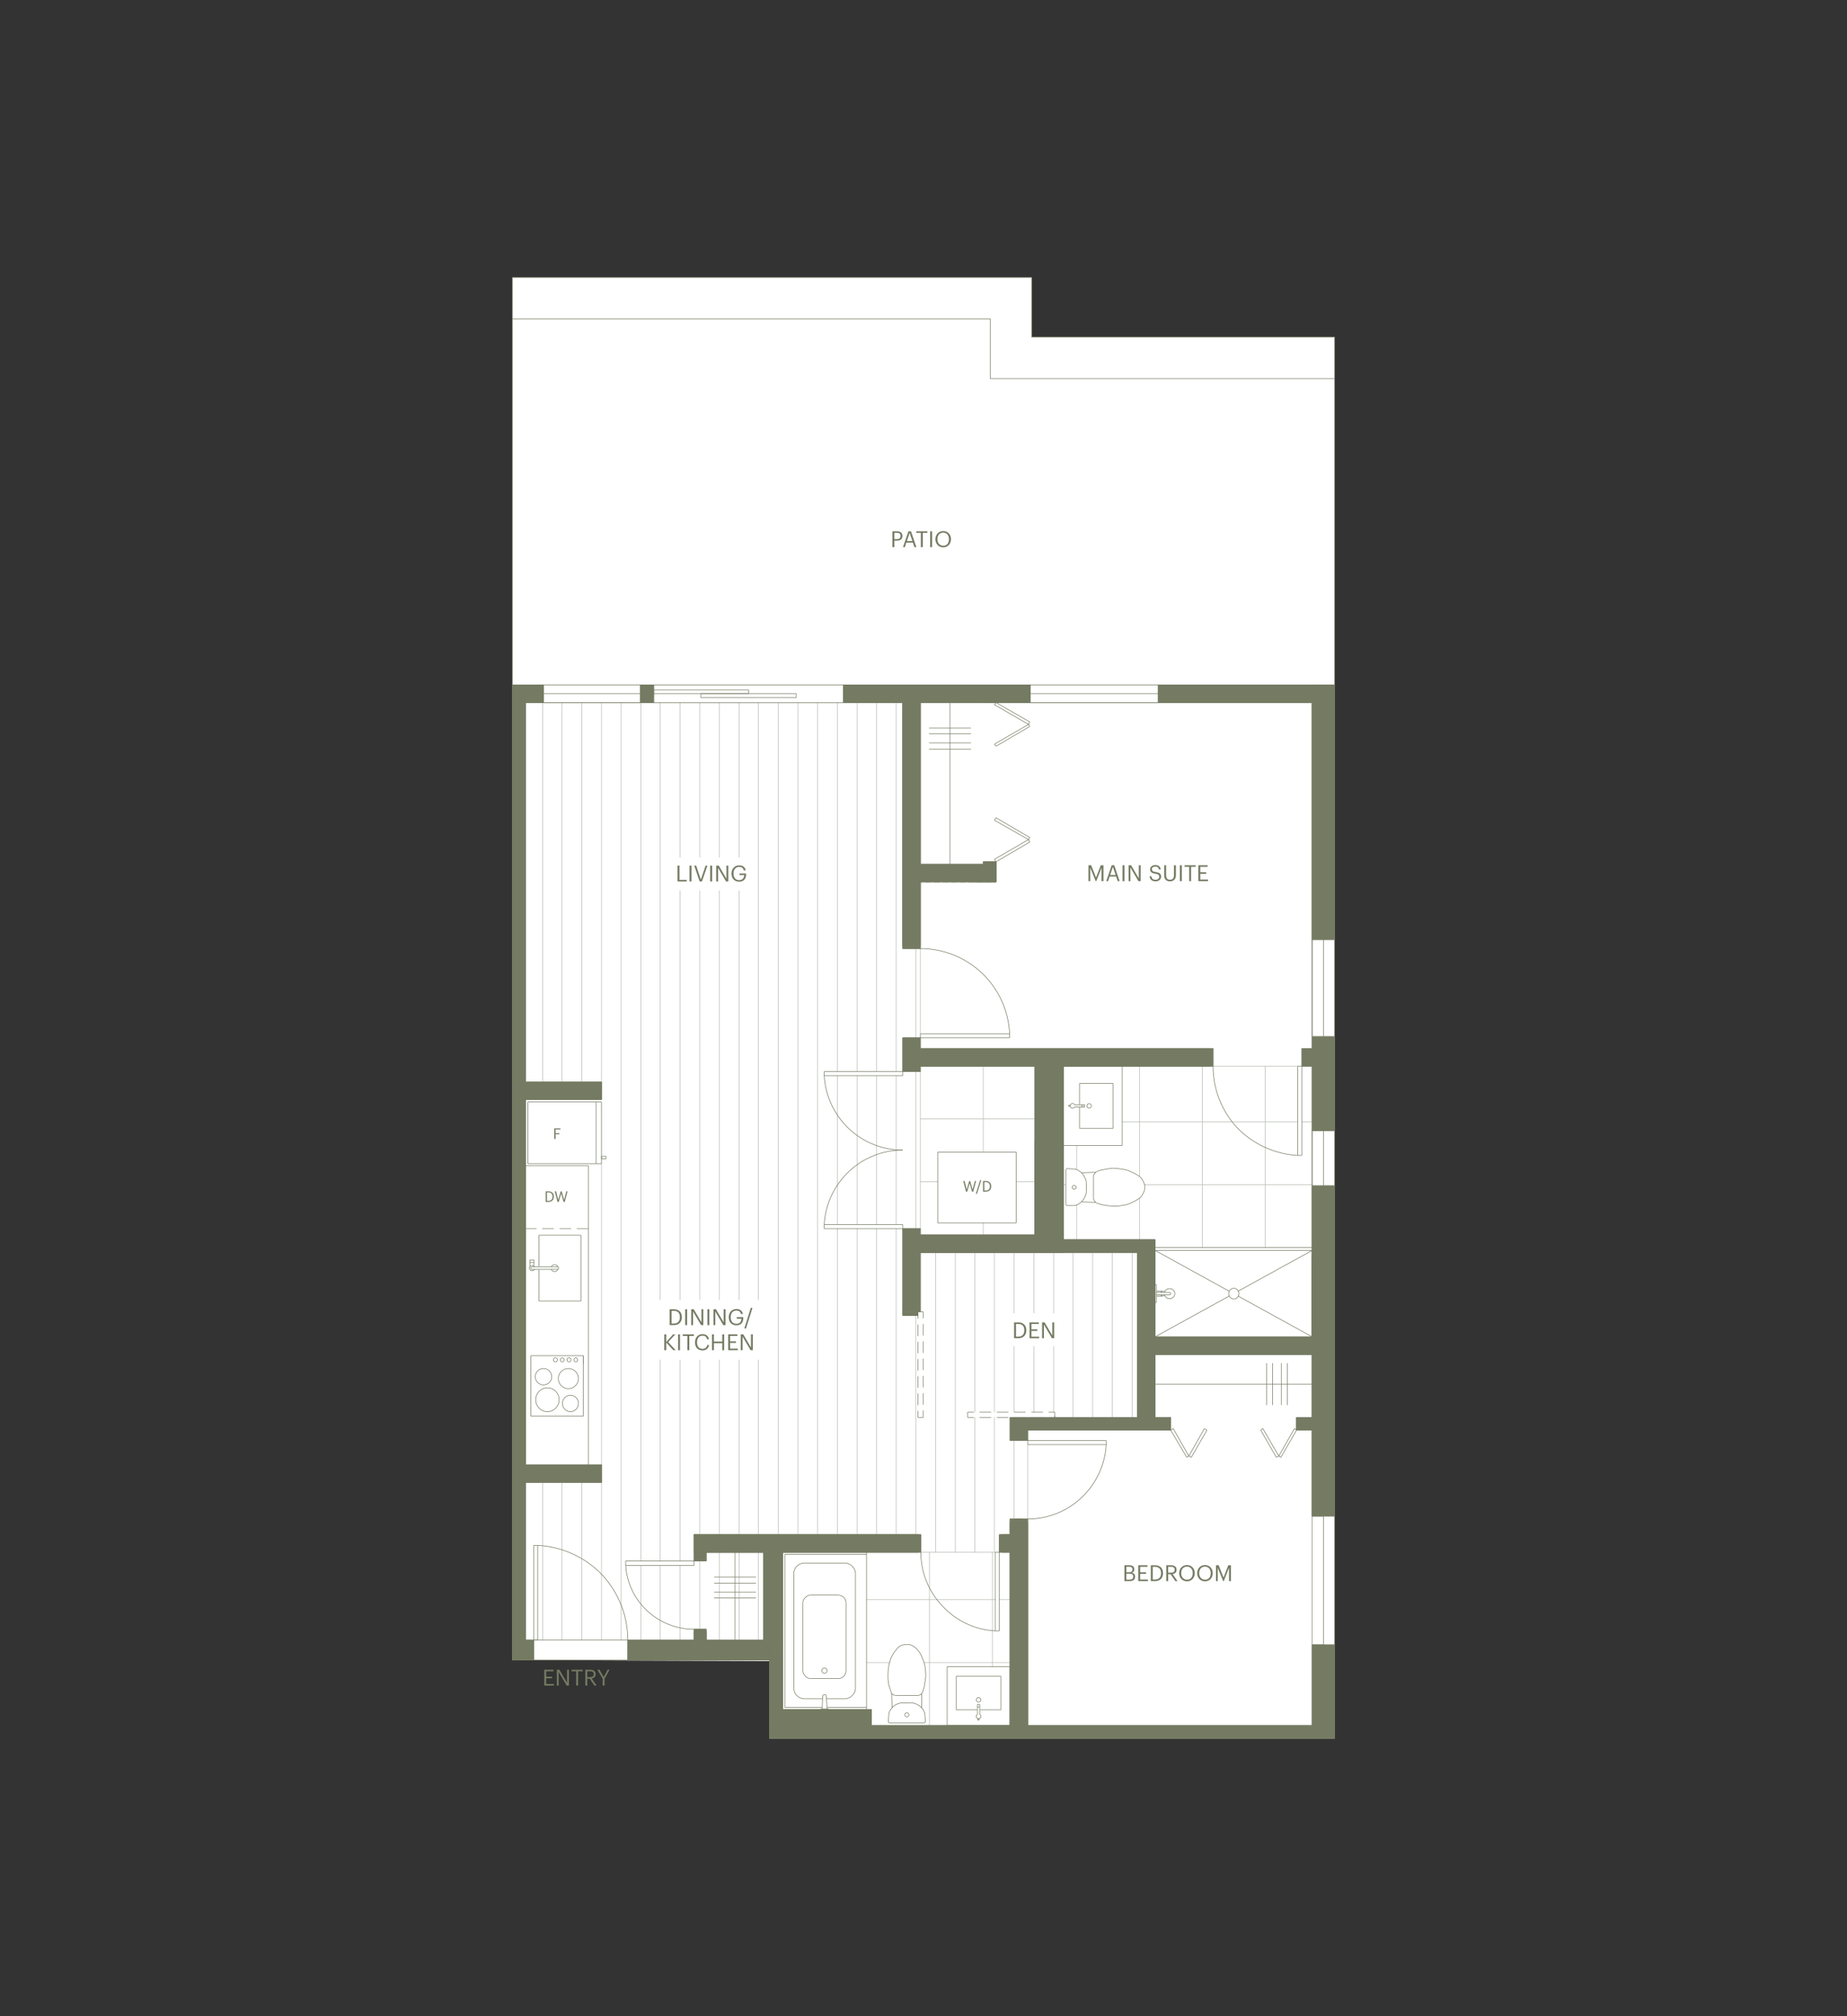 <?xml version="1.0" encoding="UTF-8"?><svg xmlns="http://www.w3.org/2000/svg" viewBox="0 0 793 865"><rect x="0" y="0" width="793" height="865" fill="#333333" stroke="none"/><defs><style>.f,.g,.h,.i{fill:#fff;}.j{fill:#747b62;}.g{stroke-width:.962px;}.g,.i{stroke:#fff;}.g,.i,.k{stroke-miterlimit:10;}.h,.l,.m{stroke-linecap:round;stroke-linejoin:round;}.h,.l,.m,.k{stroke-width:.25px;}.h,.l,.k{stroke:#747b62;}.l,.m,.k{fill:none;}.m{stroke:#b5bbb1;}</style></defs><g id="a"><polygon class="f" points="443.075 144.623 443.075 119 219.941 119 219.941 153.764 219.941 174.236 219.941 293.882 219.941 712.295 330.413 712.718 330.413 746 573.059 746 573.059 153.764 573.059 144.623 443.075 144.623"/></g><g id="b"><line class="m" x1="395.177" y1="407" x2="395.177" y2="443.528"/><line class="m" x1="557.177" y1="457.472" x2="520.823" y2="457.472"/><line class="m" x1="395.177" y1="459.764" x2="395.177" y2="527.177"/><line class="m" x1="422.177" y1="457.472" x2="422.177" y2="494.354"/><line class="m" x1="422.177" y1="524.705" x2="422.177" y2="529.823"/><line class="m" x1="395.354" y1="666.059" x2="427.295" y2="666.059"/><line class="m" x1="441.236" y1="619.823" x2="441.236" y2="651.764"/><line class="m" x1="395.177" y1="507.059" x2="402.59" y2="507.059"/><line class="m" x1="436.295" y1="507.059" x2="444.236" y2="507.059"/><line class="m" x1="395.177" y1="480.059" x2="444.236" y2="480.059"/><line class="m" x1="516.236" y1="535.295" x2="516.236" y2="457.472"/><line class="m" x1="489.236" y1="531.941" x2="489.236" y2="513.941"/><line class="m" x1="489.236" y1="504.764" x2="489.236" y2="457.472"/><line class="m" x1="462.236" y1="531.941" x2="462.236" y2="516.941"/><line class="m" x1="462.236" y1="501.764" x2="462.236" y2="491.528"/><line class="m" x1="543.236" y1="535.295" x2="543.236" y2="457.472"/><line class="m" x1="456.59" y1="508.295" x2="457.649" y2="508.295"/><line class="m" x1="491.354" y1="508.295" x2="563.354" y2="508.295"/><line class="m" x1="481.823" y1="481.295" x2="557.177" y2="481.295"/><line class="m" x1="558.941" y1="481.295" x2="563.354" y2="481.295"/><line class="m" x1="372.059" y1="713.354" x2="381.941" y2="713.354"/><line class="m" x1="396.767" y1="713.354" x2="433.649" y2="713.354"/><line class="m" x1="372.059" y1="686.354" x2="427.295" y2="686.354"/><line class="m" x1="429.059" y1="686.354" x2="433.649" y2="686.354"/><line class="m" x1="399.059" y1="740.354" x2="399.059" y2="666.059"/><line class="m" x1="426.059" y1="715.118" x2="426.059" y2="666.059"/><line class="m" x1="486.059" y1="537.413" x2="486.059" y2="608.177"/><line class="m" x1="477.59" y1="537.413" x2="477.59" y2="608.177"/><line class="m" x1="469.118" y1="537.413" x2="469.118" y2="608.177"/><line class="m" x1="460.649" y1="537.413" x2="460.649" y2="608.177"/><line class="m" x1="452.354" y1="537.413" x2="452.354" y2="605.882"/><line class="m" x1="443.882" y1="537.413" x2="443.882" y2="605.882"/><line class="m" x1="435.413" y1="537.413" x2="435.413" y2="605.882"/><line class="m" x1="435.413" y1="618.059" x2="435.413" y2="651.764"/><line class="m" x1="426.941" y1="537.413" x2="426.941" y2="605.882"/><line class="m" x1="426.941" y1="608.177" x2="426.941" y2="666.059"/><line class="m" x1="418.472" y1="537.413" x2="418.472" y2="605.882"/><line class="m" x1="418.472" y1="608.177" x2="418.472" y2="666.059"/><line class="m" x1="410.177" y1="537.413" x2="410.177" y2="666.059"/><line class="m" x1="401.708" y1="537.413" x2="401.708" y2="666.059"/><line class="m" x1="393.236" y1="407" x2="393.236" y2="445.295"/><line class="m" x1="393.236" y1="459.764" x2="393.236" y2="527.177"/><line class="m" x1="393.236" y1="564.413" x2="393.236" y2="658.472"/><line class="m" x1="384.767" y1="301.472" x2="384.767" y2="459.764"/><line class="m" x1="384.767" y1="461.528" x2="384.767" y2="525.413"/><line class="m" x1="384.767" y1="527.177" x2="384.767" y2="658.472"/><line class="m" x1="376.295" y1="301.472" x2="376.295" y2="459.764"/><line class="m" x1="376.295" y1="461.528" x2="376.295" y2="525.413"/><line class="m" x1="376.295" y1="527.177" x2="376.295" y2="658.472"/><line class="m" x1="368" y1="301.472" x2="368" y2="459.764"/><line class="m" x1="368" y1="461.528" x2="368" y2="525.413"/><line class="m" x1="368" y1="527.177" x2="368" y2="658.472"/><line class="m" x1="359.531" y1="301.472" x2="359.531" y2="459.764"/><line class="m" x1="359.531" y1="461.528" x2="359.531" y2="525.413"/><line class="m" x1="359.531" y1="527.177" x2="359.531" y2="658.472"/><line class="m" x1="351.059" y1="301.472" x2="351.059" y2="658.472"/><line class="m" x1="342.59" y1="301.472" x2="342.59" y2="658.472"/><line class="m" x1="334.118" y1="301.472" x2="334.118" y2="658.472"/><line class="m" x1="325.649" y1="301.472" x2="325.649" y2="658.472"/><line class="m" x1="325.649" y1="666.059" x2="325.649" y2="703.646"/><line class="m" x1="317.354" y1="301.472" x2="317.354" y2="658.472"/><line class="m" x1="317.354" y1="666.059" x2="317.354" y2="703.646"/><line class="m" x1="308.882" y1="301.472" x2="308.882" y2="658.472"/><line class="m" x1="308.882" y1="666.059" x2="308.882" y2="703.646"/><line class="m" x1="300.413" y1="301.472" x2="300.413" y2="658.472"/><line class="m" x1="300.413" y1="669.764" x2="300.413" y2="699.059"/><line class="m" x1="291.941" y1="301.472" x2="291.941" y2="669.764"/><line class="m" x1="291.941" y1="671.705" x2="291.941" y2="703.646"/><line class="m" x1="283.472" y1="301.472" x2="283.472" y2="669.764"/><line class="m" x1="283.472" y1="671.705" x2="283.472" y2="703.646"/><line class="m" x1="275.177" y1="301.472" x2="275.177" y2="669.764"/><line class="m" x1="275.177" y1="671.705" x2="275.177" y2="703.646"/><line class="m" x1="266.708" y1="301.472" x2="266.708" y2="703.646"/><line class="m" x1="258.236" y1="301.472" x2="258.236" y2="464.177"/><line class="m" x1="258.236" y1="499.295" x2="258.236" y2="628.472"/><line class="m" x1="258.236" y1="636.059" x2="258.236" y2="703.646"/><line class="m" x1="249.767" y1="301.472" x2="249.767" y2="464.177"/><line class="m" x1="249.767" y1="636.059" x2="249.767" y2="703.646"/><line class="m" x1="241.295" y1="301.472" x2="241.295" y2="464.177"/><line class="m" x1="241.295" y1="636.059" x2="241.295" y2="703.646"/><line class="m" x1="233" y1="301.472" x2="233" y2="464.177"/><line class="m" x1="233" y1="636.059" x2="233" y2="703.646"/></g><g id="c"><line class="k" x1="225.59" y1="703.646" x2="225.59" y2="301.472"/><line class="k" x1="219.941" y1="712.295" x2="219.941" y2="301.472"/><line class="k" x1="225.59" y1="703.646" x2="227.882" y2="703.646"/><line class="k" x1="573.059" y1="650.528" x2="573.059" y2="508.823"/><line class="k" x1="563.354" y1="403.118" x2="563.354" y2="301.472"/><line class="k" x1="563.354" y1="403.118" x2="563.354" y2="444.764"/><line class="k" x1="563.354" y1="485.177" x2="563.354" y2="444.764"/><line class="k" x1="563.354" y1="485.177" x2="563.354" y2="508.823"/><line class="k" x1="563.354" y1="650.528" x2="563.354" y2="508.823"/><line class="k" x1="225.59" y1="301.472" x2="233.354" y2="301.472"/><line class="k" x1="233.354" y1="301.472" x2="275" y2="301.472"/><line class="k" x1="442.295" y1="301.472" x2="497.354" y2="301.472"/><line class="k" x1="233.354" y1="293.882" x2="233.354" y2="301.472"/><line class="k" x1="362.177" y1="293.882" x2="362.177" y2="301.472"/><line class="k" x1="395.177" y1="378.413" x2="395.177" y2="405.941"/><line class="k" x1="395.177" y1="301.295" x2="395.177" y2="370.823"/><line class="k" x1="387.59" y1="405.941" x2="387.59" y2="301.295"/><line class="k" x1="427.649" y1="378.413" x2="418.472" y2="378.413"/><line class="k" x1="427.649" y1="377.705" x2="427.649" y2="378.413"/><line class="k" x1="427.649" y1="370.823" x2="427.649" y2="377.705"/><line class="k" x1="427.649" y1="369.764" x2="427.649" y2="370.823"/><line class="k" x1="422.177" y1="301.472" x2="427.649" y2="301.472"/><line class="k" x1="422.177" y1="369.764" x2="427.649" y2="369.764"/><line class="k" x1="456.59" y1="457.472" x2="519.59" y2="457.472"/><line class="k" x1="456.413" y1="449.882" x2="519.59" y2="449.882"/><polyline class="k" points="395.177 529.823 456.59 529.823 456.59 537.413 395.177 537.413 395.177 529.823"/><line class="k" x1="451.295" y1="529.823" x2="395.177" y2="529.823"/><line class="k" x1="451.295" y1="529.823" x2="395.177" y2="529.823"/><line class="k" x1="395.177" y1="537.413" x2="456.59" y2="537.413"/><line class="k" x1="456.59" y1="529.823" x2="456.59" y2="531.941"/><line class="k" x1="495.941" y1="581.177" x2="563.531" y2="581.177"/><line class="k" x1="563.531" y1="581.177" x2="563.531" y2="575.882"/><line class="k" x1="441.59" y1="613.646" x2="461.882" y2="613.646"/><line class="k" x1="502.649" y1="613.646" x2="461.882" y2="613.646"/><line class="k" x1="495.941" y1="608.177" x2="502.649" y2="608.177"/><line class="k" x1="556.649" y1="613.646" x2="556.649" y2="608.177"/><line class="k" x1="502.649" y1="613.646" x2="502.649" y2="608.177"/><line class="k" x1="441.236" y1="740.354" x2="441.236" y2="653"/><line class="k" x1="433.649" y1="658.472" x2="433.649" y2="653"/><line class="k" x1="433.649" y1="740.354" x2="433.649" y2="666.059"/><line class="k" x1="438.941" y1="740.354" x2="433.649" y2="740.354"/><line class="k" x1="433.649" y1="666.059" x2="430.295" y2="666.059"/><line class="k" x1="327.767" y1="666.059" x2="303.236" y2="666.059"/><line class="k" x1="394.295" y1="666.059" x2="335.354" y2="666.059"/><line class="k" x1="297.941" y1="658.472" x2="394.295" y2="658.472"/><line class="k" x1="430.295" y1="658.472" x2="433.649" y2="658.472"/><line class="k" x1="297.941" y1="659.177" x2="297.941" y2="658.472"/><line class="k" x1="297.941" y1="666.059" x2="297.941" y2="659.177"/><line class="k" x1="303.236" y1="703.646" x2="303.236" y2="700.118"/><line class="k" x1="297.941" y1="703.646" x2="297.941" y2="700.118"/><line class="k" x1="327.767" y1="703.646" x2="327.767" y2="666.059"/><line class="k" x1="258.236" y1="464.177" x2="258.236" y2="471.764"/><line class="k" x1="258.236" y1="628.472" x2="258.236" y2="636.059"/><line class="k" x1="495.941" y1="531.941" x2="456.59" y2="531.941"/><line class="k" x1="495.941" y1="532.646" x2="495.941" y2="537.413"/><line class="k" x1="495.941" y1="531.941" x2="495.941" y2="532.646"/><line class="k" x1="395.177" y1="457.472" x2="451.295" y2="457.472"/><line class="k" x1="456.413" y1="449.882" x2="395.177" y2="449.882"/><line class="k" x1="456.59" y1="529.823" x2="456.59" y2="457.472"/><line class="k" x1="495.941" y1="608.177" x2="495.941" y2="581.177"/><line class="k" x1="495.941" y1="575.882" x2="495.941" y2="537.413"/><line class="k" x1="488.354" y1="537.413" x2="488.354" y2="608.177"/><line class="k" x1="444.236" y1="489.236" x2="444.236" y2="529.823"/><line class="k" x1="444.236" y1="489.236" x2="451.118" y2="489.236"/><line class="k" x1="444.236" y1="529.823" x2="451.118" y2="529.823"/><g><line class="k" x1="452.882" y1="608.177" x2="450.236" y2="608.177"/><line class="k" x1="447.767" y1="608.177" x2="442.823" y2="608.177"/><line class="k" x1="440.354" y1="608.177" x2="435.413" y2="608.177"/><line class="k" x1="432.941" y1="608.177" x2="428" y2="608.177"/><line class="k" x1="425.531" y1="608.177" x2="420.59" y2="608.177"/><line class="k" x1="418.118" y1="608.177" x2="415.472" y2="608.177"/></g><line class="k" x1="415.472" y1="608.177" x2="415.472" y2="605.882"/><g><line class="k" x1="415.472" y1="605.882" x2="418.118" y2="605.882"/><line class="k" x1="420.59" y1="605.882" x2="425.531" y2="605.882"/><line class="k" x1="428" y1="605.882" x2="432.941" y2="605.882"/><line class="k" x1="435.413" y1="605.882" x2="440.354" y2="605.882"/><line class="k" x1="442.823" y1="605.882" x2="447.767" y2="605.882"/><line class="k" x1="450.236" y1="605.882" x2="452.882" y2="605.882"/></g><line class="k" x1="452.882" y1="605.882" x2="452.882" y2="608.177"/><g><line class="k" x1="394.118" y1="608.177" x2="394.118" y2="605.354"/><line class="k" x1="394.118" y1="602.882" x2="394.118" y2="597.941"/><line class="k" x1="394.118" y1="595.472" x2="394.118" y2="590.528"/><line class="k" x1="394.118" y1="588.059" x2="394.118" y2="583.118"/><line class="k" x1="394.118" y1="580.646" x2="394.118" y2="575.705"/><line class="k" x1="394.118" y1="573.236" x2="394.118" y2="568.295"/><line class="k" x1="394.118" y1="565.823" x2="394.118" y2="562.823"/></g><line class="k" x1="394.118" y1="562.823" x2="396.413" y2="562.823"/><g><line class="k" x1="396.413" y1="562.823" x2="396.413" y2="565.646"/><line class="k" x1="396.413" y1="568.118" x2="396.413" y2="573.059"/><line class="k" x1="396.413" y1="575.528" x2="396.413" y2="580.472"/><line class="k" x1="396.413" y1="582.941" x2="396.413" y2="587.882"/><line class="k" x1="396.413" y1="590.354" x2="396.413" y2="595.295"/><line class="k" x1="396.413" y1="597.764" x2="396.413" y2="602.705"/><line class="k" x1="396.413" y1="605.177" x2="396.413" y2="608.177"/></g><g><line class="k" x1="395.177" y1="378.413" x2="396.059" y2="378.413"/><line class="k" x1="397.295" y1="378.413" x2="399.767" y2="378.413"/><line class="k" x1="401" y1="378.413" x2="403.472" y2="378.413"/><line class="k" x1="404.708" y1="378.413" x2="407.177" y2="378.413"/><line class="k" x1="408.413" y1="378.413" x2="410.882" y2="378.413"/><line class="k" x1="412.118" y1="378.413" x2="414.59" y2="378.413"/><line class="k" x1="415.823" y1="378.413" x2="418.295" y2="378.413"/><line class="k" x1="419.531" y1="378.413" x2="422" y2="378.413"/><line class="k" x1="423.236" y1="378.413" x2="425.708" y2="378.413"/><line class="k" x1="426.941" y1="378.413" x2="427.649" y2="378.413"/></g><g><line class="k" x1="427.649" y1="378.413" x2="427.649" y2="376.646"/><line class="k" x1="427.649" y1="375.413" x2="427.649" y2="372.941"/><line class="k" x1="427.649" y1="371.705" x2="427.649" y2="369.764"/></g><g><line class="k" x1="427.649" y1="369.764" x2="425.531" y2="369.764"/><line class="k" x1="424.295" y1="369.764" x2="422.177" y2="369.764"/></g><line class="k" x1="252.59" y1="628.472" x2="252.59" y2="561.059"/><line class="k" x1="252.59" y1="527.177" x2="252.59" y2="561.059"/><line class="k" x1="252.59" y1="500.177" x2="252.59" y2="527.177"/><line class="k" x1="225.59" y1="500.177" x2="252.59" y2="500.177"/><line class="k" x1="225.59" y1="499.295" x2="225.59" y2="628.472"/><polyline class="k" points="502.649 608.177 438.941 608.177 438.941 613.646 502.649 613.646 502.649 608.177"/><path class="k" d="M441.236,651.764c8.619,0,16.881-3.279,23.118-9.177h0c6.351-6.009,10.134-14.145,10.587-22.764h0"/><polyline class="k" points="429.059 658.472 433.649 658.472 433.649 666.059 429.059 666.059 429.059 658.472"/><polyline class="k" points="441.236 651.764 435.941 651.764 435.941 740.354 441.236 740.354 441.236 651.764"/><polyline class="k" points="303.236 669.764 297.941 669.764 297.941 658.472 303.236 658.472 303.236 669.764"/><path class="k" d="M268.649,671.705c.453,7.371,3.732,14.31,9.174,19.413h0c5.445,5.103,12.633,7.941,20.118,7.941h0"/><polyline class="k" points="303.236 658.472 395.354 658.472 395.354 666.059 303.236 666.059 303.236 658.472"/><line class="k" x1="327.767" y1="666.059" x2="303.236" y2="666.059"/><line class="k" x1="315.59" y1="666.059" x2="315.59" y2="703.646"/><polyline class="k" points="336.059 733.472 374.177 733.472 374.177 740.354 336.059 740.354 336.059 733.472"/><path class="k" d="M395.354,666.059c0,8.619,3.342,16.881,9.354,23.118h0c5.895,6.351,13.968,10.134,22.587,10.587h0"/><path class="k" d="M269.531,703.646c0-10.413-3.987-20.472-11.118-28.059h0c-7.245-7.47-17.115-11.961-27.531-12.528h0"/><polyline class="k" points="269.531 703.646 298.118 703.646 298.118 712.295 269.531 712.295 269.531 703.646"/><polyline class="k" points="563.354 508.823 573.059 508.823 573.059 650.528 563.354 650.528 563.354 508.823"/><line class="k" x1="573.059" y1="650.528" x2="573.059" y2="746"/><polyline class="k" points="563.354 740.354 573.059 740.354 573.059 705.764 563.354 705.764 563.354 740.354"/><polyline class="k" points="303.236 699.059 297.941 699.059 297.941 703.646 303.236 703.646 303.236 699.059"/><line class="k" x1="269.531" y1="703.646" x2="229.118" y2="703.646"/><line class="k" x1="229.118" y1="703.646" x2="229.118" y2="712.295"/><polyline class="k" points="225.59 703.646 229.118 703.646 229.118 712.295 225.59 712.295 225.59 703.646"/><polyline class="k" points="219.941 712.295 225.59 712.295 225.59 301.472 219.941 301.472 219.941 712.295"/><line class="k" x1="407.882" y1="301.472" x2="407.882" y2="370.823"/><polyline class="k" points="427.649 378.413 422.177 378.413 422.177 369.764 427.649 369.764 427.649 378.413"/><polyline class="k" points="422.177 378.413 395.177 378.413 395.177 370.823 422.177 370.823 422.177 378.413"/><polyline class="k" points="395.177 301.295 387.59 301.295 387.59 407 395.177 407 395.177 301.295"/><polyline class="k" points="387.59 445.295 395.177 445.295 395.177 459.764 387.59 459.764 387.59 445.295"/><polyline class="k" points="395.177 457.472 520.823 457.472 520.823 449.882 395.177 449.882 395.177 457.472"/><polyline class="k" points="558.941 449.882 563.354 449.882 563.354 457.472 558.941 457.472 558.941 449.882"/><path class="k" d="M520.823,457.472c0,9.846,3.735,19.338,10.413,26.469h0c6.792,7.02,16.092,11.259,25.941,11.823h0"/><polyline class="k" points="573.059 485.177 563.354 485.177 563.354 444.764 573.059 444.764 573.059 485.177"/><line class="k" x1="568.295" y1="444.764" x2="568.295" y2="403.118"/><line class="k" x1="568.295" y1="485.177" x2="568.295" y2="508.823"/><polyline class="k" points="556.649 608.177 563.354 608.177 563.354 613.646 556.649 613.646 556.649 608.177"/><line class="k" x1="495.941" y1="593.882" x2="563.354" y2="593.882"/><polyline class="k" points="495.941 581.177 563.531 581.177 563.531 573.587 495.941 573.587 495.941 581.177"/><polyline class="k" points="495.941 608.177 488.354 608.177 488.354 537.413 495.941 537.413 495.941 608.177"/><polyline class="k" points="456.59 531.941 495.941 531.941 495.941 537.413 456.59 537.413 456.59 531.941"/><polyline class="k" points="444.236 489.236 456.59 489.236 456.59 529.823 444.236 529.823 444.236 489.236"/><polyline class="k" points="451.295 457.472 456.59 457.472 456.59 489.236 451.295 489.236 451.295 457.472"/><polyline class="k" points="573.059 403.118 563.354 403.118 563.354 301.472 573.059 301.472 573.059 403.118"/><polyline class="k" points="362.177 293.882 442.295 293.882 442.295 301.472 362.177 301.472 362.177 293.882"/><polyline class="k" points="497.354 293.882 573.059 293.882 573.059 301.472 497.354 301.472 497.354 293.882"/><line class="k" x1="497.354" y1="297.587" x2="442.295" y2="297.587"/><polyline class="k" points="427.649 301.472 422.177 301.472 422.177 300.587 427.649 300.587 427.649 301.472"/><path class="k" d="M433.472,443.528c-.453-9.846-4.692-19.149-11.823-25.941h0c-7.134-6.792-16.623-10.587-26.472-10.587h0"/><path class="k" d="M353.882,461.528c.456,8.619,4.239,16.755,10.59,22.767h0c6.237,5.895,14.499,9.177,23.118,9.177h0"/><path class="k" d="M387.59,493.472c-8.619,0-16.881,3.279-23.118,9.174h0c-6.351,6.012-10.134,14.148-10.59,22.767h0"/><polyline class="k" points="435.941 608.882 441.236 608.882 441.236 618.059 435.941 618.059 435.941 608.882"/><polyline class="k" points="438.941 608.177 435.413 608.177 435.413 608.882 438.941 608.882 438.941 608.177"/><polyline class="k" points="258.236 628.472 225.59 628.472 225.59 636.059 258.236 636.059 258.236 628.472"/><polyline class="k" points="258.236 464.177 225.59 464.177 225.59 471.764 258.236 471.764 258.236 464.177"/><polyline class="k" points="219.941 301.472 233.354 301.472 233.354 293.882 219.941 293.882 219.941 301.472"/><polyline class="k" points="275 301.472 280.649 301.472 280.649 293.882 275 293.882 275 301.472"/><line class="k" x1="233.354" y1="297.587" x2="275" y2="297.587"/><g><line class="k" x1="252.59" y1="527.177" x2="247.649" y2="527.177"/><line class="k" x1="245.177" y1="527.177" x2="240.236" y2="527.177"/><line class="k" x1="237.767" y1="527.177" x2="232.823" y2="527.177"/><line class="k" x1="230.354" y1="527.177" x2="225.59" y2="527.177"/></g><line class="k" x1="416.882" y1="312.413" x2="398.882" y2="312.413"/><line class="k" x1="416.882" y1="318.764" x2="398.882" y2="318.764"/><line class="k" x1="416.882" y1="314.882" x2="398.882" y2="314.882"/><line class="k" x1="416.882" y1="321.413" x2="398.882" y2="321.413"/><line class="k" x1="324.59" y1="676.646" x2="306.59" y2="676.646"/><line class="k" x1="324.59" y1="683.177" x2="306.59" y2="683.177"/><line class="k" x1="324.59" y1="679.295" x2="306.59" y2="679.295"/><line class="k" x1="324.59" y1="685.646" x2="306.59" y2="685.646"/><line class="k" x1="552.767" y1="602.882" x2="552.767" y2="584.882"/><line class="k" x1="546.413" y1="602.882" x2="546.413" y2="584.882"/><line class="k" x1="550.118" y1="602.882" x2="550.118" y2="584.882"/><line class="k" x1="543.767" y1="602.882" x2="543.767" y2="584.882"/><line class="k" x1="269.531" y1="712.295" x2="229.118" y2="712.295"/><line class="k" x1="258.236" y1="472.823" x2="258.236" y2="499.295"/><line class="k" x1="226.649" y1="472.823" x2="226.649" y2="499.295"/><line class="k" x1="222.236" y1="473" x2="222.236" y2="499.295"/><line class="k" x1="255.941" y1="472.823" x2="255.941" y2="499.295"/><line class="k" x1="226.649" y1="472.823" x2="258.236" y2="472.823"/><line class="k" x1="496.472" y1="551.177" x2="496.472" y2="558.941"/><line class="k" x1="496.472" y1="551.177" x2="495.941" y2="551.177"/><line class="k" x1="496.472" y1="558.941" x2="495.941" y2="558.941"/><line class="k" x1="496.472" y1="554" x2="498.767" y2="554"/><line class="k" x1="496.472" y1="556.118" x2="498.767" y2="556.118"/><line class="k" x1="498.767" y1="554" x2="498.767" y2="554.528"/><line class="k" x1="498.767" y1="555.587" x2="498.767" y2="556.118"/><line class="k" x1="498.59" y1="554" x2="498.59" y2="554.528"/><line class="k" x1="498.59" y1="555.587" x2="498.59" y2="556.118"/><line class="k" x1="498.767" y1="554" x2="500.177" y2="554.177"/><line class="k" x1="498.767" y1="556.118" x2="500.177" y2="555.941"/><line class="k" x1="502.118" y1="554.528" x2="496.472" y2="554.528"/><line class="k" x1="502.118" y1="555.587" x2="496.472" y2="555.587"/><path class="k" d="M502.118,555.587c.294,0,.531-.237,.531-.528h0c0-.294-.237-.531-.531-.531h0"/><path class="k" d="M500,555.587c.303,1.11,1.362,1.791,2.472,1.59h0c1.107-.102,1.941-1.011,1.941-2.118h0c0-1.11-.834-2.016-1.941-2.118h0c-1.11-.201-2.169,.48-2.472,1.587h0"/><line class="k" x1="495.941" y1="551.177" x2="495.941" y2="558.941"/><line class="k" x1="495.941" y1="538.823" x2="495.941" y2="573.587"/><line class="k" x1="563.354" y1="573.587" x2="563.354" y2="538.823"/><line class="k" x1="495.941" y1="573.587" x2="563.354" y2="573.587"/><line class="k" x1="495.941" y1="535.295" x2="563.354" y2="535.295"/><line class="k" x1="495.941" y1="536.528" x2="563.354" y2="536.528"/><line class="k" x1="495.941" y1="536.528" x2="495.941" y2="573.587"/><line class="k" x1="495.941" y1="573.587" x2="527.708" y2="556.118"/><line class="k" x1="531.59" y1="554" x2="563.354" y2="536.528"/><line class="k" x1="563.354" y1="536.528" x2="563.354" y2="573.587"/><line class="k" x1="563.354" y1="573.587" x2="531.59" y2="556.118"/><line class="k" x1="527.708" y1="554" x2="495.941" y2="536.528"/><path class="k" d="M531.941,555.059c0,1.266-.987,2.295-2.205,2.295s-2.205-1.029-2.205-2.295,.987-2.295,2.205-2.295,2.205,1.029,2.205,2.295"/><line class="k" x1="258.236" y1="497.177" x2="258.236" y2="496.118"/><polyline class="k" points="258.236 497.177 260.177 497.177 260.177 496.118 258.236 496.118"/><line class="k" x1="227.882" y1="607.646" x2="250.472" y2="607.646"/><line class="k" x1="227.882" y1="581.705" x2="250.472" y2="581.705"/><line class="k" x1="250.472" y1="607.646" x2="250.472" y2="581.705"/><line class="k" x1="227.882" y1="607.646" x2="227.882" y2="581.705"/><line class="k" x1="250.472" y1="581.705" x2="250.472" y2="585.236"/><path class="k" d="M248,583.472c0,.486-.354,.882-.792,.882-.441,0-.795-.396-.795-.882,0-.489,.354-.885,.795-.885,.438,0,.792,.396,.792,.885"/><path class="k" d="M245.177,583.472c0,.486-.396,.882-.882,.882s-.882-.396-.882-.882c0-.489,.396-.885,.882-.885s.882,.396,.882,.885"/><path class="k" d="M242.177,583.472c0,.486-.354,.882-.795,.882-.438,0-.792-.396-.792-.882,0-.489,.354-.885,.792-.885,.441,0,.795,.396,.795,.885"/><path class="k" d="M239.354,583.472c0,.486-.396,.882-.882,.882-.489,0-.882-.396-.882-.882,0-.489,.393-.885,.882-.885,.486,0,.882,.396,.882,.885"/><path class="k" d="M240.059,600.587c0,2.829-2.25,5.118-5.028,5.118s-5.031-2.289-5.031-5.118,2.253-5.115,5.031-5.115,5.028,2.289,5.028,5.115"/><path class="k" d="M248.354,591.5c0,2.388-1.935,4.323-4.323,4.323s-4.323-1.935-4.323-4.323,1.935-4.323,4.323-4.323,4.323,1.935,4.323,4.323"/><path class="k" d="M248.354,602.177c0,1.95-1.542,3.528-3.441,3.528s-3.441-1.578-3.441-3.528,1.539-3.531,3.441-3.531,3.441,1.581,3.441,3.531"/><path class="k" d="M236.882,590.705c0,1.95-1.578,3.531-3.528,3.531s-3.531-1.581-3.531-3.531,1.581-3.528,3.531-3.528,3.528,1.581,3.528,3.528"/><line class="k" x1="231.413" y1="544.823" x2="231.413" y2="558.236"/><line class="k" x1="231.413" y1="558.236" x2="249.413" y2="558.236"/><line class="k" x1="249.413" y1="558.236" x2="249.413" y2="530"/><line class="k" x1="249.413" y1="530" x2="231.413" y2="530"/><line class="k" x1="231.413" y1="530" x2="231.413" y2="543.413"/><line class="k" x1="353" y1="733.295" x2="353.177" y2="727.646"/><line class="k" x1="355.118" y1="733.295" x2="354.767" y2="727.646"/><path class="k" d="M354.767,727.646c0-.309-.297-.528-.708-.528h0c-.411,0-.78,.219-.882,.528h0"/><path class="k" d="M355.118,716.795c0,.633-.513,1.146-1.146,1.146s-1.149-.513-1.149-1.146,.516-1.149,1.149-1.149,1.146,.516,1.146,1.149"/><line class="k" x1="372.059" y1="732.587" x2="355.118" y2="732.587"/><line class="k" x1="336.941" y1="732.587" x2="336.941" y2="666.941"/><line class="k" x1="336.941" y1="666.941" x2="372.059" y2="666.941"/><line class="k" x1="372.059" y1="666.059" x2="372.059" y2="733.472"/><line class="k" x1="372.059" y1="733.472" x2="336.059" y2="733.472"/><line class="k" x1="336.059" y1="733.472" x2="336.059" y2="666.059"/><line class="k" x1="336.059" y1="666.059" x2="372.059" y2="666.059"/><line class="k" x1="359.882" y1="720.236" x2="348.059" y2="720.236"/><line class="k" x1="348.059" y1="684.413" x2="359.882" y2="684.413"/><line class="k" x1="367.295" y1="675.236" x2="367.295" y2="724.295"/><line class="k" x1="362.708" y1="728.882" x2="354.941" y2="728.882"/><line class="k" x1="340.823" y1="724.295" x2="340.823" y2="675.236"/><line class="k" x1="345.236" y1="670.646" x2="362.708" y2="670.646"/><path class="k" d="M340.823,724.295c0,1.242,.447,2.385,1.236,3.177h0c.906,.903,2.046,1.41,3.177,1.41h0"/><path class="k" d="M362.708,728.882c1.242,0,2.385-.507,3.174-1.41h0c.906-.792,1.413-1.935,1.413-3.177h0"/><path class="k" d="M345.236,670.646c-1.131,0-2.271,.51-3.177,1.413h0c-.789,.792-1.236,1.932-1.236,3.177h0"/><path class="k" d="M367.295,675.236c0-1.245-.507-2.385-1.413-3.177h0c-.789-.903-1.932-1.413-3.174-1.413h0"/><line class="k" x1="344.708" y1="716.882" x2="344.708" y2="687.764"/><line class="k" x1="363.236" y1="687.764" x2="363.236" y2="716.882"/><path class="k" d="M344.708,716.882c0,.792,.381,1.617,1.059,2.295h0c.564,.678,1.389,1.059,2.292,1.059h0"/><path class="k" d="M359.882,720.236c.906,0,1.794-.381,2.472-1.059h0c.564-.678,.882-1.503,.882-2.295h0"/><path class="k" d="M348.059,684.413c-.903,0-1.728,.381-2.292,1.059h0c-.678,.564-1.059,1.389-1.059,2.292h0"/><path class="k" d="M363.236,687.764c0-.903-.318-1.728-.882-2.292h0c-.678-.678-1.566-1.059-2.472-1.059h0"/><line class="k" x1="355.823" y1="733.295" x2="352.295" y2="733.295"/><line class="k" x1="353" y1="732.587" x2="336.941" y2="732.587"/><line class="k" x1="353.177" y1="728.882" x2="345.236" y2="728.882"/><line class="k" x1="352.295" y1="733.295" x2="352.295" y2="733.472"/><line class="k" x1="355.823" y1="733.295" x2="355.823" y2="733.472"/><path class="k" d="M481.295,517.295c1.407-.117,2.769-.474,4.059-1.059h0c1.407-.585,2.712-1.299,3.882-2.118h0"/><path class="k" d="M489.236,514.118c.696-.582,1.239-1.305,1.587-2.118h0c.465-.813,.708-1.719,.708-2.646h0"/><path class="k" d="M489.236,504.764c-1.17-.819-2.475-1.53-3.882-2.118h0c-1.29-.585-2.652-.942-4.059-1.059h0"/><path class="k" d="M491.531,509.354c0-.813-.243-1.659-.708-2.472h0c-.348-.813-.891-1.536-1.587-2.118h0"/><path class="k" d="M481.295,501.587c-1.173-.234-2.355-.351-3.528-.351h0c-1.176,.117-2.358,.294-3.531,.528h0"/><path class="k" d="M474.236,517.118c1.173,.234,2.355,.354,3.531,.354h0c1.173,.117,2.355,.057,3.528-.177h0"/><line class="k" x1="469.472" y1="514.118" x2="469.472" y2="504.764"/><path class="k" d="M470.882,516.236c.588,.117,1.119,.294,1.59,.528h0c.588,.117,1.176,.237,1.764,.354h0"/><path class="k" d="M469.472,514.118c0,.459,.183,.891,.528,1.236h0c.231,.345,.537,.651,.882,.882h0"/><path class="k" d="M470.882,502.646c-.345,.231-.651,.537-.882,.882h0c-.345,.345-.528,.777-.528,1.236h0"/><path class="k" d="M474.236,501.764c-.588,.117-1.176,.237-1.764,.354h0c-.471,.117-1.002,.294-1.59,.528h0"/><line class="k" x1="457.649" y1="501.941" x2="457.649" y2="516.764"/><path class="k" d="M457.649,516.764c0,.225,.063,.354,.174,.354h0c.114,.111,.306,.177,.531,.177h0"/><path class="k" d="M458.354,501.413c-.225,0-.417,.063-.531,.174h0c-.111,.114-.174,.24-.174,.354h0"/><line class="k" x1="466.472" y1="507.764" x2="466.472" y2="511.118"/><line class="k" x1="458.354" y1="501.413" x2="461" y2="501.587"/><path class="k" d="M466.472,507.764c-.117-1.158-.48-2.25-1.059-3.177h0c-.579-1.041-1.368-1.83-2.295-2.292h0"/><path class="k" d="M463.118,502.295c-.351-.234-.708-.414-1.059-.531h0c-.351-.117-.705-.177-1.059-.177h0"/><line class="k" x1="458.354" y1="517.295" x2="461" y2="517.295"/><path class="k" d="M463.118,516.587c.927-.579,1.716-1.365,2.295-2.292h0c.579-.927,.942-2.019,1.059-3.177h0"/><path class="k" d="M461,517.295c.354,0,.708-.06,1.059-.177h0c.351-.117,.708-.294,1.059-.531h0"/><path class="k" d="M462.059,509.441c0,.438-.393,.795-.882,.795-.486,0-.882-.357-.882-.795s.396-.795,.882-.795c.489,0,.882,.357,.882,.795"/><line class="k" x1="464.354" y1="503.177" x2="470.354" y2="503"/><line class="k" x1="464.354" y1="515.705" x2="470.354" y2="515.882"/><path class="k" d="M397.295,715.823c-.234-1.521-.651-2.946-1.236-4.236h0c-.468-1.404-1.179-2.649-2.118-3.705h0"/><path class="k" d="M393.941,707.882c-.579-.696-1.305-1.299-2.118-1.764h0c-.696-.348-1.539-.531-2.469-.531h0"/><path class="k" d="M384.767,707.882c-.939,1.056-1.71,2.301-2.295,3.705h0c-.468,1.29-.825,2.715-1.059,4.236h0"/><path class="k" d="M389.354,705.587c-.93,0-1.833,.183-2.646,.531h0c-.813,.465-1.479,1.068-1.941,1.764h0"/><path class="k" d="M381.413,715.823c-.117,1.176-.177,2.355-.177,3.531h0c0,1.173,.117,2.355,.354,3.528h0"/><path class="k" d="M396.941,722.882c.237-1.173,.414-2.355,.531-3.528h0c0-1.176-.06-2.355-.177-3.531h0"/><line class="k" x1="393.941" y1="727.472" x2="384.59" y2="727.472"/><path class="k" d="M396.059,726.059c.237-.471,.414-1.002,.531-1.587h0c.234-.588,.351-1.119,.351-1.59h0"/><path class="k" d="M393.941,727.472c.462,0,.891-.123,1.236-.354h0c.459-.231,.768-.6,.882-1.059h0"/><path class="k" d="M382.649,726.059c.114,.459,.36,.828,.705,1.059h0c.459,.231,.891,.354,1.236,.354h0"/><path class="k" d="M381.59,722.882c.117,.471,.294,1.002,.528,1.59h0c.117,.585,.294,1.116,.531,1.587h0"/><line class="k" x1="381.941" y1="739.295" x2="396.767" y2="739.295"/><path class="k" d="M396.767,739.295c.111,0,.24-.066,.351-.177h0c.114-.114,.177-.24,.177-.354h0"/><path class="k" d="M381.413,738.764c0,.114,.063,.24,.177,.354h0c.111,.111,.24,.177,.351,.177h0"/><line class="k" x1="387.59" y1="730.646" x2="390.941" y2="730.646"/><line class="k" x1="381.413" y1="738.764" x2="381.59" y2="735.941"/><path class="k" d="M387.59,730.646c-1.044,0-2.133,.303-3.177,.882h0c-.927,.582-1.716,1.428-2.295,2.472h0"/><path class="k" d="M382.118,734c-.234,.234-.351,.531-.351,.882h0c-.12,.351-.177,.708-.177,1.059h0"/><line class="k" x1="397.295" y1="738.764" x2="397.118" y2="735.941"/><path class="k" d="M396.59,734c-.579-1.044-1.428-1.89-2.472-2.472h0c-.927-.579-2.016-.882-3.177-.882h0"/><path class="k" d="M397.118,735.941c0-.351-.06-.708-.177-1.059h0c-.117-.351-.234-.648-.351-.882h0"/><path class="k" d="M390.236,735.764c0,.489-.396,.882-.882,.882s-.882-.393-.882-.882c0-.486,.396-.882,.882-.882s.882,.396,.882,.882"/><line class="k" x1="383" y1="732.764" x2="382.823" y2="726.587"/><line class="k" x1="395.708" y1="732.764" x2="395.708" y2="726.587"/><line class="k" x1="429.767" y1="733.646" x2="420.767" y2="733.646"/><line class="k" x1="419.531" y1="733.646" x2="410.531" y2="733.646"/><line class="k" x1="429.767" y1="719.177" x2="410.531" y2="719.177"/><line class="k" x1="410.531" y1="719.177" x2="410.531" y2="733.646"/><line class="k" x1="429.767" y1="719.177" x2="429.767" y2="733.646"/><path class="k" d="M421.118,729.323c0,.537-.435,.972-.969,.972-.537,0-.972-.435-.972-.972s.435-.969,.972-.969c.534,0,.969,.432,.969,.969"/><line class="k" x1="465.59" y1="473.882" x2="465.59" y2="475.118"/><line class="k" x1="463.472" y1="484.118" x2="463.472" y2="475.118"/><line class="k" x1="463.472" y1="473.882" x2="463.472" y2="464.882"/><line class="k" x1="477.941" y1="484.118" x2="477.941" y2="464.882"/><line class="k" x1="477.941" y1="464.882" x2="463.472" y2="464.882"/><line class="k" x1="477.941" y1="484.118" x2="463.472" y2="484.118"/><path class="k" d="M468.59,474.5c0,.537-.435,.972-.972,.972s-.969-.435-.969-.972,.432-.972,.969-.972,.972,.435,.972,.972"/><line class="k" x1="562.295" y1="293.882" x2="573.059" y2="293.882"/><line class="k" x1="341.882" y1="299.354" x2="300.941" y2="299.354"/><line class="k" x1="300.941" y1="299.354" x2="300.941" y2="297.587"/><line class="k" x1="300.941" y1="297.587" x2="341.882" y2="297.587"/><line class="k" x1="341.882" y1="297.587" x2="341.882" y2="299.354"/><line class="k" x1="321.413" y1="297.587" x2="280.649" y2="297.587"/><line class="k" x1="280.649" y1="297.587" x2="280.649" y2="296"/><line class="k" x1="280.649" y1="296" x2="321.413" y2="296"/><line class="k" x1="321.413" y1="296" x2="321.413" y2="297.587"/><line class="k" x1="280.649" y1="301.472" x2="362.177" y2="301.472"/><line class="k" x1="362.177" y1="301.472" x2="362.177" y2="293.882"/><line class="k" x1="362.177" y1="293.882" x2="280.649" y2="293.882"/><line class="k" x1="280.649" y1="293.882" x2="280.649" y2="301.472"/><line class="k" x1="275" y1="301.472" x2="280.649" y2="301.472"/><line class="k" x1="280.649" y1="301.472" x2="280.649" y2="293.882"/><line class="k" x1="280.649" y1="293.882" x2="275" y2="293.882"/><line class="k" x1="275" y1="293.882" x2="275" y2="301.472"/><line class="k" x1="233.354" y1="293.882" x2="275" y2="293.882"/><line class="k" x1="275" y1="293.882" x2="275" y2="301.472"/><line class="k" x1="275" y1="301.472" x2="233.354" y2="301.472"/><line class="k" x1="233.354" y1="301.472" x2="233.354" y2="293.882"/><line class="k" x1="219.941" y1="301.472" x2="233.354" y2="301.472"/><line class="k" x1="233.354" y1="301.472" x2="233.354" y2="293.882"/><line class="k" x1="233.354" y1="293.882" x2="219.941" y2="293.882"/><line class="k" x1="219.941" y1="293.882" x2="219.941" y2="301.472"/><line class="k" x1="258.236" y1="464.177" x2="225.59" y2="464.177"/><line class="k" x1="225.59" y1="464.177" x2="225.59" y2="471.764"/><line class="k" x1="225.59" y1="471.764" x2="258.236" y2="471.764"/><line class="k" x1="258.236" y1="471.764" x2="258.236" y2="464.177"/><line class="k" x1="258.236" y1="628.472" x2="225.59" y2="628.472"/><line class="k" x1="225.59" y1="628.472" x2="225.59" y2="636.059"/><line class="k" x1="225.59" y1="636.059" x2="258.236" y2="636.059"/><line class="k" x1="258.236" y1="636.059" x2="258.236" y2="628.472"/><line class="k" x1="438.941" y1="608.177" x2="435.413" y2="608.177"/><line class="k" x1="452.882" y1="607.472" x2="452.882" y2="608.177"/><line class="k" x1="435.413" y1="608.882" x2="438.941" y2="608.882"/><line class="k" x1="438.941" y1="608.882" x2="438.941" y2="608.177"/><line class="k" x1="433.649" y1="608.882" x2="438.941" y2="608.882"/><line class="k" x1="441.236" y1="608.882" x2="441.236" y2="618.059"/><line class="k" x1="441.236" y1="618.059" x2="435.941" y2="618.059"/><line class="k" x1="433.649" y1="618.059" x2="433.649" y2="608.882"/><line class="k" x1="395.177" y1="527.177" x2="387.59" y2="527.177"/><line class="k" x1="387.59" y1="527.177" x2="387.59" y2="564.413"/><line class="k" x1="387.59" y1="564.413" x2="394.118" y2="564.413"/><line class="k" x1="394.118" y1="562.823" x2="395.177" y2="562.823"/><line class="k" x1="395.177" y1="562.823" x2="395.177" y2="527.177"/><line class="k" x1="394.118" y1="564.413" x2="394.118" y2="562.823"/><line class="k" x1="387.59" y1="525.413" x2="353.882" y2="525.413"/><line class="k" x1="353.882" y1="525.413" x2="353.882" y2="527.177"/><line class="k" x1="353.882" y1="527.177" x2="387.59" y2="527.177"/><line class="k" x1="387.59" y1="527.177" x2="387.59" y2="525.413"/><line class="k" x1="426.941" y1="319.295" x2="427.649" y2="320.177"/><line class="k" x1="426.941" y1="302.354" x2="427.649" y2="301.472"/><line class="k" x1="426.941" y1="319.295" x2="441.59" y2="310.823"/><line class="k" x1="426.941" y1="302.354" x2="441.59" y2="310.823"/><line class="k" x1="441.59" y1="310.823" x2="442.118" y2="311.705"/><line class="k" x1="441.59" y1="310.823" x2="442.118" y2="309.764"/><line class="k" x1="427.649" y1="320.177" x2="442.118" y2="311.705"/><line class="k" x1="427.649" y1="301.472" x2="442.118" y2="309.764"/><line class="k" x1="426.941" y1="368.705" x2="427.649" y2="369.764"/><line class="k" x1="426.941" y1="351.941" x2="427.649" y2="350.882"/><line class="k" x1="426.941" y1="368.705" x2="441.59" y2="360.236"/><line class="k" x1="426.941" y1="351.941" x2="441.59" y2="360.236"/><line class="k" x1="441.59" y1="360.236" x2="442.118" y2="361.295"/><line class="k" x1="441.59" y1="360.236" x2="442.118" y2="359.354"/><line class="k" x1="427.649" y1="369.764" x2="442.118" y2="361.295"/><line class="k" x1="427.649" y1="350.882" x2="442.118" y2="359.354"/><line class="k" x1="427.649" y1="301.472" x2="422.177" y2="301.472"/><line class="k" x1="422.177" y1="301.472" x2="422.177" y2="297.941"/><line class="k" x1="422.177" y1="301.472" x2="427.649" y2="301.472"/><line class="k" x1="427.649" y1="297.941" x2="427.649" y2="301.472"/><line class="k" x1="497.354" y1="293.882" x2="573.059" y2="293.882"/><line class="k" x1="573.059" y1="293.882" x2="573.059" y2="301.472"/><line class="k" x1="573.059" y1="301.472" x2="497.354" y2="301.472"/><line class="k" x1="497.354" y1="301.472" x2="497.354" y2="293.882"/><line class="k" x1="442.295" y1="293.882" x2="497.354" y2="293.882"/><line class="k" x1="497.354" y1="293.882" x2="497.354" y2="301.472"/><line class="k" x1="497.354" y1="301.472" x2="442.295" y2="301.472"/><line class="k" x1="442.295" y1="301.472" x2="442.295" y2="293.882"/><line class="k" x1="362.177" y1="293.882" x2="442.295" y2="293.882"/><line class="k" x1="442.295" y1="293.882" x2="442.295" y2="301.472"/><line class="k" x1="442.295" y1="301.472" x2="362.177" y2="301.472"/><line class="k" x1="362.177" y1="301.472" x2="362.177" y2="293.882"/><line class="k" x1="573.059" y1="403.118" x2="563.354" y2="403.118"/><line class="k" x1="563.354" y1="403.118" x2="563.354" y2="301.472"/><line class="k" x1="563.354" y1="301.472" x2="573.059" y2="301.472"/><line class="k" x1="573.059" y1="301.472" x2="573.059" y2="403.118"/><line class="k" x1="451.295" y1="457.472" x2="456.59" y2="457.472"/><line class="k" x1="456.59" y1="457.472" x2="456.59" y2="489.236"/><line class="k" x1="456.59" y1="489.236" x2="451.295" y2="489.236"/><line class="k" x1="451.295" y1="489.236" x2="451.295" y2="457.472"/><line class="k" x1="402.59" y1="494.354" x2="436.295" y2="494.354"/><line class="k" x1="402.59" y1="524.705" x2="402.59" y2="494.354"/><line class="k" x1="444.236" y1="489.236" x2="456.59" y2="489.236"/><line class="k" x1="456.59" y1="489.236" x2="456.59" y2="529.823"/><line class="k" x1="456.59" y1="529.823" x2="444.236" y2="529.823"/><line class="k" x1="444.236" y1="529.823" x2="444.236" y2="489.236"/><line class="k" x1="395.177" y1="529.823" x2="456.59" y2="529.823"/><line class="k" x1="456.59" y1="529.823" x2="456.59" y2="537.413"/><line class="k" x1="456.59" y1="537.413" x2="395.177" y2="537.413"/><line class="k" x1="395.177" y1="537.413" x2="395.177" y2="529.823"/><line class="k" x1="456.59" y1="531.941" x2="495.941" y2="531.941"/><line class="k" x1="495.941" y1="531.941" x2="495.941" y2="537.413"/><line class="k" x1="495.941" y1="537.413" x2="456.59" y2="537.413"/><line class="k" x1="456.59" y1="537.413" x2="456.59" y2="531.941"/><line class="k" x1="495.941" y1="608.177" x2="488.354" y2="608.177"/><line class="k" x1="488.354" y1="608.177" x2="488.354" y2="537.413"/><line class="k" x1="488.354" y1="537.413" x2="495.941" y2="537.413"/><line class="k" x1="495.941" y1="537.413" x2="495.941" y2="608.177"/><line class="k" x1="495.941" y1="581.177" x2="563.531" y2="581.177"/><line class="k" x1="563.531" y1="581.177" x2="563.531" y2="573.587"/><line class="k" x1="563.531" y1="573.587" x2="495.941" y2="573.587"/><line class="k" x1="495.941" y1="573.587" x2="495.941" y2="581.177"/><line class="k" x1="510.413" y1="624.764" x2="509.531" y2="625.295"/><line class="k" x1="510.413" y1="624.764" x2="511.472" y2="625.295"/><line class="k" x1="503.708" y1="612.941" x2="502.649" y2="613.646"/><line class="k" x1="502.649" y1="613.646" x2="509.531" y2="625.295"/><line class="k" x1="503.708" y1="612.941" x2="510.413" y2="624.764"/><line class="k" x1="517.118" y1="612.941" x2="518.177" y2="613.646"/><line class="k" x1="549.059" y1="624.764" x2="549.941" y2="625.295"/><line class="k" x1="549.059" y1="624.764" x2="548" y2="625.295"/><line class="k" x1="555.767" y1="612.941" x2="556.649" y2="613.646"/><line class="k" x1="542.177" y1="612.941" x2="541.295" y2="613.646"/><line class="k" x1="556.649" y1="613.646" x2="549.941" y2="625.295"/><line class="k" x1="555.767" y1="612.941" x2="549.059" y2="624.764"/><line class="k" x1="542.177" y1="612.941" x2="549.059" y2="624.764"/><line class="k" x1="541.295" y1="613.646" x2="548" y2="625.295"/><line class="k" x1="517.118" y1="612.941" x2="510.413" y2="624.764"/><line class="k" x1="518.177" y1="613.646" x2="511.472" y2="625.295"/><line class="k" x1="556.649" y1="608.177" x2="563.354" y2="608.177"/><line class="k" x1="563.354" y1="608.177" x2="563.354" y2="613.646"/><line class="k" x1="563.354" y1="613.646" x2="556.649" y2="613.646"/><line class="k" x1="556.649" y1="613.646" x2="556.649" y2="608.177"/><line class="k" x1="563.354" y1="403.118" x2="573.059" y2="403.118"/><line class="k" x1="573.059" y1="403.118" x2="573.059" y2="444.764"/><line class="k" x1="573.059" y1="444.764" x2="563.354" y2="444.764"/><line class="k" x1="563.354" y1="444.764" x2="563.354" y2="403.118"/><line class="k" x1="573.059" y1="508.823" x2="563.354" y2="508.823"/><line class="k" x1="563.354" y1="508.823" x2="563.354" y2="485.177"/><line class="k" x1="563.354" y1="485.177" x2="573.059" y2="485.177"/><line class="k" x1="573.059" y1="485.177" x2="573.059" y2="508.823"/><line class="k" x1="481.823" y1="491.528" x2="456.59" y2="491.528"/><line class="k" x1="456.59" y1="491.528" x2="456.59" y2="457.472"/><line class="k" x1="456.59" y1="457.472" x2="481.823" y2="457.472"/><line class="k" x1="481.823" y1="457.472" x2="481.823" y2="491.528"/><line class="k" x1="558.941" y1="449.882" x2="563.354" y2="449.882"/><line class="k" x1="563.354" y1="449.882" x2="563.354" y2="457.472"/><line class="k" x1="563.354" y1="457.472" x2="558.941" y2="457.472"/><line class="k" x1="558.941" y1="457.472" x2="558.941" y2="449.882"/><line class="k" x1="558.941" y1="495.764" x2="557.177" y2="495.764"/><line class="k" x1="557.177" y1="495.764" x2="557.177" y2="457.472"/><line class="k" x1="557.177" y1="457.472" x2="558.941" y2="457.472"/><line class="k" x1="558.941" y1="457.472" x2="558.941" y2="495.764"/><line class="k" x1="395.177" y1="457.472" x2="520.823" y2="457.472"/><line class="k" x1="520.823" y1="457.472" x2="520.823" y2="449.882"/><line class="k" x1="520.823" y1="449.882" x2="395.177" y2="449.882"/><line class="k" x1="395.177" y1="449.882" x2="395.177" y2="457.472"/><line class="k" x1="387.59" y1="461.528" x2="353.882" y2="461.528"/><line class="k" x1="353.882" y1="461.528" x2="353.882" y2="459.764"/><line class="k" x1="353.882" y1="459.764" x2="387.59" y2="459.764"/><line class="k" x1="387.59" y1="459.764" x2="387.59" y2="461.528"/><line class="k" x1="395.177" y1="443.528" x2="433.472" y2="443.528"/><line class="k" x1="433.472" y1="443.528" x2="433.472" y2="445.295"/><line class="k" x1="433.472" y1="445.295" x2="395.177" y2="445.295"/><line class="k" x1="395.177" y1="445.295" x2="395.177" y2="443.528"/><line class="k" x1="387.59" y1="445.295" x2="395.177" y2="445.295"/><line class="k" x1="395.177" y1="445.295" x2="395.177" y2="459.764"/><line class="k" x1="395.177" y1="459.764" x2="387.59" y2="459.764"/><line class="k" x1="387.59" y1="459.764" x2="387.59" y2="445.295"/><line class="k" x1="395.177" y1="301.295" x2="387.59" y2="301.295"/><line class="k" x1="387.59" y1="301.295" x2="387.59" y2="407"/><line class="k" x1="387.59" y1="407" x2="395.177" y2="407"/><line class="k" x1="395.177" y1="407" x2="395.177" y2="301.295"/><line class="k" x1="422.177" y1="378.413" x2="395.177" y2="378.413"/><line class="k" x1="395.177" y1="378.413" x2="395.177" y2="370.823"/><line class="k" x1="395.177" y1="370.823" x2="422.177" y2="370.823"/><line class="k" x1="422.177" y1="370.823" x2="422.177" y2="378.413"/><line class="k" x1="427.649" y1="378.413" x2="422.177" y2="378.413"/><line class="k" x1="422.177" y1="378.413" x2="422.177" y2="369.764"/><line class="k" x1="422.177" y1="369.764" x2="427.649" y2="369.764"/><line class="k" x1="427.649" y1="369.764" x2="427.649" y2="378.413"/><line class="k" x1="219.941" y1="712.295" x2="225.59" y2="712.295"/><line class="k" x1="225.59" y1="712.295" x2="225.59" y2="301.472"/><line class="k" x1="225.59" y1="301.472" x2="219.941" y2="301.472"/><line class="k" x1="219.941" y1="301.472" x2="219.941" y2="712.295"/><line class="k" x1="225.59" y1="703.646" x2="229.118" y2="703.646"/><line class="k" x1="229.118" y1="703.646" x2="229.118" y2="712.295"/><line class="k" x1="229.118" y1="712.295" x2="225.59" y2="712.295"/><line class="k" x1="225.59" y1="712.295" x2="225.59" y2="703.646"/><line class="k" x1="573.059" y1="740.354" x2="573.059" y2="746"/><line class="k" x1="298.118" y1="703.646" x2="327.767" y2="703.646"/><line class="k" x1="303.236" y1="699.059" x2="297.941" y2="699.059"/><line class="k" x1="297.941" y1="699.059" x2="297.941" y2="703.646"/><line class="k" x1="297.941" y1="703.646" x2="303.236" y2="703.646"/><line class="k" x1="303.236" y1="703.646" x2="303.236" y2="699.059"/><line class="k" x1="568.295" y1="705.764" x2="563.354" y2="705.764"/><line class="k" x1="563.354" y1="705.764" x2="563.354" y2="650.528"/><line class="k" x1="563.354" y1="650.528" x2="568.295" y2="650.528"/><line class="k" x1="568.295" y1="650.528" x2="568.295" y2="705.764"/><line class="k" x1="563.354" y1="740.354" x2="573.059" y2="740.354"/><line class="k" x1="573.059" y1="740.354" x2="573.059" y2="705.764"/><line class="k" x1="573.059" y1="705.764" x2="563.354" y2="705.764"/><line class="k" x1="563.354" y1="705.764" x2="563.354" y2="740.354"/><line class="k" x1="563.354" y1="508.823" x2="573.059" y2="508.823"/><line class="k" x1="573.059" y1="508.823" x2="573.059" y2="650.528"/><line class="k" x1="573.059" y1="650.528" x2="563.354" y2="650.528"/><line class="k" x1="563.354" y1="650.528" x2="563.354" y2="508.823"/><line class="k" x1="269.531" y1="703.646" x2="298.118" y2="703.646"/><line class="k" x1="298.118" y1="703.646" x2="298.118" y2="712.295"/><line class="k" x1="298.118" y1="712.295" x2="269.531" y2="712.295"/><line class="k" x1="269.531" y1="712.295" x2="269.531" y2="703.646"/><line class="k" x1="229.118" y1="663.059" x2="230.882" y2="663.059"/><line class="k" x1="230.882" y1="663.059" x2="230.882" y2="703.646"/><line class="k" x1="230.882" y1="703.646" x2="229.118" y2="703.646"/><line class="k" x1="229.118" y1="703.646" x2="229.118" y2="663.059"/><line class="k" x1="427.295" y1="666.059" x2="429.059" y2="666.059"/><line class="k" x1="429.059" y1="666.059" x2="429.059" y2="699.764"/><line class="k" x1="429.059" y1="699.764" x2="427.295" y2="699.764"/><line class="k" x1="427.295" y1="699.764" x2="427.295" y2="666.059"/><line class="k" x1="336.059" y1="733.472" x2="374.177" y2="733.472"/><line class="k" x1="374.177" y1="733.472" x2="374.177" y2="740.354"/><line class="k" x1="374.177" y1="740.354" x2="336.059" y2="740.354"/><line class="k" x1="336.059" y1="740.354" x2="336.059" y2="733.472"/><line class="k" x1="327.767" y1="666.059" x2="336.059" y2="666.059"/><line class="k" x1="336.059" y1="666.059" x2="336.059" y2="740.354"/><line class="k" x1="336.059" y1="740.354" x2="330.413" y2="740.354"/><line class="k" x1="303.236" y1="658.472" x2="395.354" y2="658.472"/><line class="k" x1="395.354" y1="658.472" x2="395.354" y2="666.059"/><line class="k" x1="395.354" y1="666.059" x2="303.236" y2="666.059"/><line class="k" x1="303.236" y1="666.059" x2="303.236" y2="658.472"/><line class="k" x1="297.941" y1="671.705" x2="268.649" y2="671.705"/><line class="k" x1="268.649" y1="671.705" x2="268.649" y2="669.764"/><line class="k" x1="268.649" y1="669.764" x2="297.941" y2="669.764"/><line class="k" x1="297.941" y1="669.764" x2="297.941" y2="671.705"/><line class="k" x1="303.236" y1="669.764" x2="297.941" y2="669.764"/><line class="k" x1="297.941" y1="669.764" x2="297.941" y2="658.472"/><line class="k" x1="297.941" y1="658.472" x2="303.236" y2="658.472"/><line class="k" x1="303.236" y1="658.472" x2="303.236" y2="669.764"/><line class="k" x1="406.649" y1="715.118" x2="433.649" y2="715.118"/><line class="k" x1="433.649" y1="715.118" x2="433.649" y2="740.354"/><line class="k" x1="433.649" y1="740.354" x2="406.649" y2="740.354"/><line class="k" x1="406.649" y1="740.354" x2="406.649" y2="715.118"/><line class="k" x1="441.236" y1="651.764" x2="435.941" y2="651.764"/><line class="k" x1="433.649" y1="651.764" x2="433.649" y2="740.354"/><line class="k" x1="433.649" y1="740.354" x2="438.941" y2="740.354"/><line class="k" x1="441.236" y1="740.354" x2="441.236" y2="651.764"/><line class="k" x1="429.059" y1="658.472" x2="433.649" y2="658.472"/><line class="k" x1="433.649" y1="658.472" x2="433.649" y2="666.059"/><line class="k" x1="433.649" y1="666.059" x2="429.059" y2="666.059"/><line class="k" x1="429.059" y1="666.059" x2="429.059" y2="658.472"/><line class="k" x1="441.236" y1="619.823" x2="474.941" y2="619.823"/><line class="k" x1="474.941" y1="619.823" x2="474.941" y2="618.059"/><line class="k" x1="474.941" y1="618.059" x2="441.236" y2="618.059"/><line class="k" x1="441.236" y1="618.059" x2="441.236" y2="619.823"/><line class="k" x1="502.649" y1="608.177" x2="438.941" y2="608.177"/><line class="k" x1="438.941" y1="608.177" x2="438.941" y2="613.646"/><line class="k" x1="438.941" y1="613.646" x2="502.649" y2="613.646"/><line class="k" x1="502.649" y1="613.646" x2="502.649" y2="608.177"/><line class="k" x1="573.059" y1="740.354" x2="336.059" y2="740.354"/><line class="k" x1="336.059" y1="740.354" x2="336.059" y2="703.646"/><line class="k" x1="330.413" y1="740.354" x2="330.413" y2="712.295"/><polyline class="k" points="327.767 666.059 336.059 666.059 336.059 703.646 327.767 703.646 327.767 666.059"/><line class="k" x1="298.118" y1="712.295" x2="330.413" y2="712.295"/><polyline class="k" points="298.118 712.295 298.118 703.646 336.059 703.646 330.413 712.295 298.118 712.295"/><polyline class="k" points="330.413 712.295 336.059 703.646 336.059 740.354 330.413 740.354 330.413 712.295"/><polyline class="k" points="573.059 746 330.413 746 330.413 740.354 573.059 740.354 573.059 746"/><line class="k" x1="444.236" y1="454.823" x2="451.118" y2="454.823"/><polyline class="k" points="444.236 454.823 456.59 454.823 456.59 495.236 444.236 495.236 444.236 454.823"/><line class="k" x1="444.236" y1="454.823" x2="456.59" y2="454.823"/><polyline class="k" points="394.118 562.823 387.59 562.823 387.59 564.413 394.118 564.413 394.118 562.823"/><polyline class="k" points="387.59 527.177 395.177 527.177 395.177 562.823 387.59 562.823 387.59 527.177"/><polyline class="k" points="435.413 608.177 433.649 608.177 433.649 608.882 435.413 608.882 435.413 608.177"/><polyline class="k" points="433.649 608.177 433.649 608.882 435.413 608.882 435.413 608.177 433.649 608.177"/><line class="k" x1="396.413" y1="608.177" x2="394.118" y2="608.177"/><polyline class="k" points="438.941 651.764 433.649 651.764 433.649 740.354 438.941 740.354 438.941 651.764"/><polyline class="k" points="433.649 608.882 438.941 608.882 438.941 618.059 433.649 618.059 433.649 608.882"/><line class="k" x1="438.941" y1="618.059" x2="433.649" y2="618.059"/><line class="k" x1="438.941" y1="651.764" x2="433.649" y2="651.764"/><polyline class="k" points="427.649 297.941 422.177 297.941 422.177 301.472 427.649 301.472 427.649 297.941"/><line class="k" x1="226.649" y1="499.295" x2="258.236" y2="499.295"/><line class="k" x1="573.059" y1="293.882" x2="573.059" y2="444.764"/><line class="k" x1="573.059" y1="293.882" x2="573.059" y2="144.623"/><polyline class="k" points="219.941 136.823 425.147 136.823 425.147 162.446 573.059 162.446"/><line class="k" x1="436.295" y1="524.705" x2="436.295" y2="494.354"/><line class="k" x1="436.295" y1="524.705" x2="402.59" y2="524.705"/><polyline class="k" points="219.941 293.882 219.941 171.587 219.941 119 442.97 119 442.97 144.623 573.059 144.623"/><g><path class="h" d="M460.496,475.534c.384,0,.706-.225,.879-.544h4.217v-.979h-4.217c-.173-.319-.495-.544-.879-.544-.562,0-1.017,.463-1.017,1.034s.455,1.034,1.017,1.034Z"/><rect class="h" x="458.88" y="474.21" width=".553" height=".488" transform="translate(918.313 948.908) rotate(180)"/><line class="l" x1="464.525" y1="474.82" x2="464.525" y2="474.058"/></g><g><circle class="h" cx="238.095" cy="544.111" r="1.477"/><circle class="l" cx="228.455" cy="544.11" r="1.135"/><line class="l" x1="229.261" y1="540.669" x2="227.497" y2="540.669"/><line class="l" x1="229.261" y1="541.728" x2="227.497" y2="541.728"/><line class="l" x1="229.261" y1="540.669" x2="229.261" y2="543.318"/><line class="l" x1="227.497" y1="540.669" x2="227.497" y2="543.492"/><rect class="h" x="233.38" y="538.189" width="1.039" height="11.844" rx=".329" ry=".329" transform="translate(-310.212 778.011) rotate(-90)"/></g><g><path class="h" d="M421.183,736.456c0-.384-.225-.706-.544-.879v-4.217h-.979v4.217c-.319,.173-.544,.495-.544,.879,0,.562,.463,1.017,1.034,1.017s1.034-.455,1.034-1.017Z"/><rect class="h" x="419.827" y="737.551" width=".553" height=".488" transform="translate(1157.898 317.692) rotate(90)"/><line class="l" x1="420.469" y1="732.427" x2="419.707" y2="732.427"/></g></g><g id="d"><polyline class="j" points="395.177 529.823 456.59 529.823 456.59 537.413 395.177 537.413 395.177 529.823"/><polyline class="j" points="502.649 608.177 438.941 608.177 438.941 613.646 502.649 613.646 502.649 608.177"/><polyline class="j" points="429.059 658.472 433.649 658.472 433.649 666.059 429.059 666.059 429.059 658.472"/><polyline class="j" points="441.236 651.764 435.941 651.764 435.941 740.354 441.236 740.354 441.236 651.764"/><polyline class="j" points="303.236 669.764 297.941 669.764 297.941 658.472 303.236 658.472 303.236 669.764"/><polyline class="j" points="303.236 658.472 395.354 658.472 395.354 666.059 303.236 666.059 303.236 658.472"/><polyline class="j" points="336.059 733.472 374.177 733.472 374.177 740.354 336.059 740.354 336.059 733.472"/><polyline class="j" points="269.531 703.646 298.118 703.646 298.118 712.295 269.531 712.295 269.531 703.646"/><polyline class="j" points="563.354 508.823 573.059 508.823 573.059 650.528 563.354 650.528 563.354 508.823"/><polyline class="j" points="563.354 740.354 573.059 740.354 573.059 705.764 563.354 705.764 563.354 740.354"/><polyline class="j" points="303.236 699.059 297.941 699.059 297.941 703.646 303.236 703.646 303.236 699.059"/><polyline class="j" points="225.59 703.646 229.118 703.646 229.118 712.295 225.59 712.295 225.59 703.646"/><polyline class="j" points="219.941 712.295 225.59 712.295 225.59 301.472 219.941 301.472 219.941 712.295"/><polyline class="j" points="427.649 378.413 422.177 378.413 422.177 369.764 427.649 369.764 427.649 378.413"/><polyline class="j" points="422.177 378.413 395.177 378.413 395.177 370.823 422.177 370.823 422.177 378.413"/><polyline class="j" points="395.177 301.295 387.59 301.295 387.59 407 395.177 407 395.177 301.295"/><polyline class="j" points="387.59 445.295 395.177 445.295 395.177 459.764 387.59 459.764 387.59 445.295"/><polyline class="j" points="395.177 457.472 520.823 457.472 520.823 449.882 395.177 449.882 395.177 457.472"/><polyline class="j" points="558.941 449.882 563.354 449.882 563.354 457.472 558.941 457.472 558.941 449.882"/><polyline class="j" points="573.059 485.177 563.354 485.177 563.354 444.764 573.059 444.764 573.059 485.177"/><polyline class="j" points="556.649 608.177 563.354 608.177 563.354 613.646 556.649 613.646 556.649 608.177"/><polyline class="j" points="495.941 581.177 563.531 581.177 563.531 573.587 495.941 573.587 495.941 581.177"/><polyline class="j" points="495.941 608.177 488.354 608.177 488.354 537.413 495.941 537.413 495.941 608.177"/><polyline class="j" points="456.59 531.941 495.941 531.941 495.941 537.413 456.59 537.413 456.59 531.941"/><polyline class="j" points="444.236 489.236 456.59 489.236 456.59 529.823 444.236 529.823 444.236 489.236"/><polyline class="j" points="451.295 457.472 456.59 457.472 456.59 489.236 451.295 489.236 451.295 457.472"/><polyline class="j" points="573.059 403.118 563.354 403.118 563.354 301.472 573.059 301.472 573.059 403.118"/><polyline class="j" points="362.177 293.882 442.295 293.882 442.295 301.472 362.177 301.472 362.177 293.882"/><polyline class="j" points="497.354 293.882 573.059 293.882 573.059 301.472 497.354 301.472 497.354 293.882"/><polyline class="j" points="427.649 301.472 422.177 301.472 422.177 300.587 427.649 300.587 427.649 301.472"/><polyline class="j" points="435.941 608.882 441.236 608.882 441.236 618.059 435.941 618.059 435.941 608.882"/><polyline class="j" points="438.941 608.177 435.413 608.177 435.413 608.882 438.941 608.882 438.941 608.177"/><polyline class="j" points="258.236 628.472 225.59 628.472 225.59 636.059 258.236 636.059 258.236 628.472"/><polyline class="j" points="258.236 464.177 225.59 464.177 225.59 471.764 258.236 471.764 258.236 464.177"/><polyline class="j" points="219.941 301.472 233.354 301.472 233.354 293.882 219.941 293.882 219.941 301.472"/><polyline class="j" points="275 301.472 280.649 301.472 280.649 293.882 275 293.882 275 301.472"/><polyline class="j" points="327.767 666.059 336.059 666.059 336.059 703.646 327.767 703.646 327.767 666.059"/><polyline class="j" points="298.118 712.295 298.118 703.646 336.059 703.646 330.413 712.295 298.118 712.295"/><polyline class="j" points="330.413 712.295 336.059 703.646 336.059 740.354 330.413 740.354 330.413 712.295"/><polyline class="j" points="573.059 746 330.413 746 330.413 740.354 573.059 740.354 573.059 746"/><polyline class="j" points="444.236 454.823 456.59 454.823 456.59 495.236 444.236 495.236 444.236 454.823"/><polyline class="j" points="394.118 562.823 387.59 562.823 387.59 564.413 394.118 564.413 394.118 562.823"/><polyline class="j" points="387.59 527.177 395.177 527.177 395.177 562.823 387.59 562.823 387.59 527.177"/><polyline class="j" points="433.649 608.177 433.649 608.882 435.413 608.882 435.413 608.177 433.649 608.177"/><polyline class="j" points="438.941 651.764 433.649 651.764 433.649 740.354 438.941 740.354 438.941 651.764"/><polyline class="j" points="433.649 608.882 438.941 608.882 438.941 618.059 433.649 618.059 433.649 608.882"/><polyline class="j" points="427.649 297.941 422.177 297.941 422.177 301.472 427.649 301.472 427.649 297.941"/></g><g id="e"><g><g><path class="j" d="M482.776,671.604h2.047c1.266,0,2.19,.419,2.19,1.761v.038c0,.619-.248,1.171-1.028,1.438,.99,.238,1.362,.743,1.362,1.628v.038c0,1.285-.876,1.904-2.238,1.904h-2.333v-6.808Zm2.047,2.971c1,0,1.381-.362,1.381-1.2v-.038c0-.771-.448-1.085-1.4-1.085h-1.219v2.323h1.238Zm.267,3.19c.99,0,1.447-.438,1.447-1.266v-.038c0-.838-.467-1.238-1.562-1.238h-1.39v2.542h1.504Z"/><path class="j" d="M488.702,671.604h3.97v.676h-3.142v2.314h2.533v.676h-2.533v2.466h3.313v.676h-4.142v-6.808Z"/><path class="j" d="M494.095,671.604h1.8c2.342,0,3.447,1.447,3.447,3.342v.086c0,1.885-1.085,3.38-3.466,3.38h-1.781v-6.808Zm1.761,6.132c1.752,0,2.628-1.047,2.628-2.714v-.076c0-1.571-.762-2.676-2.637-2.676h-.924v5.465h.933Z"/><path class="j" d="M500.726,671.604h2.047c1.304,0,2.38,.533,2.38,1.895v.038c0,1.124-.752,1.676-1.685,1.857l2.085,3.018h-.924l-2.028-2.961h-1.047v2.961h-.828v-6.808Zm2.104,3.19c.971,0,1.495-.419,1.495-1.257v-.038c0-.924-.571-1.228-1.495-1.228h-1.276v2.523h1.276Z"/><path class="j" d="M506.281,675.051v-.076c0-1.933,1.352-3.456,3.352-3.456s3.323,1.523,3.323,3.437v.076c0,1.923-1.323,3.466-3.304,3.466-2.009,0-3.371-1.542-3.371-3.447Zm5.818-.029v-.076c0-1.523-.895-2.761-2.466-2.761-1.581,0-2.495,1.162-2.495,2.78v.076c0,1.647,1.095,2.771,2.514,2.771,1.514,0,2.447-1.143,2.447-2.79Z"/><path class="j" d="M514.008,675.051v-.076c0-1.933,1.352-3.456,3.352-3.456s3.323,1.523,3.323,3.437v.076c0,1.923-1.323,3.466-3.304,3.466-2.009,0-3.371-1.542-3.371-3.447Zm5.818-.029v-.076c0-1.523-.895-2.761-2.466-2.761-1.581,0-2.495,1.162-2.495,2.78v.076c0,1.647,1.095,2.771,2.514,2.771,1.514,0,2.447-1.143,2.447-2.79Z"/><path class="j" d="M522.068,671.604h1.152l2.104,5.303,2.038-5.303h1.143v6.808h-.828v-5.732l-2.257,5.732h-.257l-2.333-5.732v5.732h-.762v-6.808Z"/></g><g><rect class="i" x="280.902" y="558.255" width="45.832" height="24.667"/><g><path class="j" d="M287.506,561.765h1.8c2.342,0,3.447,1.447,3.447,3.342v.086c0,1.885-1.085,3.38-3.466,3.38h-1.781v-6.808Zm1.761,6.132c1.752,0,2.628-1.047,2.628-2.714v-.076c0-1.571-.762-2.676-2.637-2.676h-.924v5.465h.933Z"/><path class="j" d="M294.185,561.765h.828v6.808h-.828v-6.808Z"/><path class="j" d="M296.777,561.765h1.076l3.313,5.627v-5.627h.79v6.808h-.952l-3.437-5.837v5.837h-.79v-6.808Z"/><path class="j" d="M303.722,561.765h.828v6.808h-.828v-6.808Z"/><path class="j" d="M306.314,561.765h1.076l3.313,5.627v-5.627h.79v6.808h-.952l-3.437-5.837v5.837h-.79v-6.808Z"/><path class="j" d="M312.878,565.211v-.076c0-1.99,1.343-3.475,3.294-3.475,1.352,0,2.561,.628,2.771,2.161h-.828c-.19-1.085-.933-1.504-1.923-1.504-1.562,0-2.457,1.143-2.457,2.809v.076c0,1.685,.838,2.79,2.438,2.79,1.476,0,2.114-.962,2.142-2.171h-1.99v-.686h2.799v.505c0,1.971-1.209,3.018-2.952,3.018-2.095,0-3.294-1.457-3.294-3.447Z"/><path class="j" d="M322.348,561.184h.724l-2.771,8.798h-.724l2.771-8.798Z"/></g><g><path class="j" d="M285.211,572.534h.828v3.275l2.961-3.285h.924l-3.028,3.313,3.18,3.504h-1l-3.037-3.323v3.323h-.828v-6.808Z"/><path class="j" d="M291.128,572.534h.828v6.808h-.828v-6.808Z"/><path class="j" d="M295.118,573.21h-1.98v-.676h4.789v.676h-1.98v6.132h-.828v-6.132Z"/><path class="j" d="M298.398,575.981v-.076c0-2.019,1.352-3.475,3.199-3.475,1.419,0,2.618,.752,2.761,2.228h-.819c-.171-1.038-.771-1.571-1.933-1.571-1.409,0-2.352,1.095-2.352,2.809v.076c0,1.733,.876,2.78,2.342,2.78,1.114,0,1.885-.562,2.057-1.666h.771c-.238,1.571-1.323,2.342-2.847,2.342-1.971,0-3.18-1.352-3.18-3.447Z"/><path class="j" d="M305.686,572.534h.828v3.085h3.58v-3.085h.828v6.808h-.828v-3.028h-3.58v3.028h-.828v-6.808Z"/><path class="j" d="M312.641,572.534h3.97v.676h-3.142v2.314h2.533v.676h-2.533v2.466h3.313v.676h-4.142v-6.808Z"/><path class="j" d="M318.034,572.534h1.076l3.313,5.627v-5.627h.79v6.808h-.952l-3.437-5.837v5.837h-.79v-6.808Z"/></g></g><g><path class="j" d="M383.152,227.956h1.933c1.304,0,2.38,.571,2.38,1.99v.038c0,1.447-1.085,2.009-2.38,2.009h-1.104v2.771h-.828v-6.808Zm1.99,3.38c.971,0,1.495-.476,1.495-1.352v-.038c0-.962-.571-1.323-1.495-1.323h-1.162v2.714h1.162Z"/><path class="j" d="M390.04,227.956h1.085l2.304,6.808h-.819l-.667-1.961h-2.809l-.657,1.961h-.781l2.342-6.808Zm-.676,4.189h2.361l-1.181-3.504-1.181,3.504Z"/><path class="j" d="M395.366,228.632h-1.98v-.676h4.789v.676h-1.98v6.132h-.828v-6.132Z"/><path class="j" d="M399.359,227.956h.828v6.808h-.828v-6.808Z"/><path class="j" d="M401.617,231.403v-.076c0-1.933,1.352-3.456,3.352-3.456s3.323,1.523,3.323,3.437v.076c0,1.923-1.323,3.466-3.304,3.466-2.009,0-3.371-1.542-3.371-3.447Zm5.818-.029v-.076c0-1.523-.895-2.761-2.466-2.761-1.581,0-2.495,1.162-2.495,2.78v.076c0,1.647,1.095,2.771,2.514,2.771,1.514,0,2.447-1.143,2.447-2.79Z"/></g><g><path class="j" d="M234.281,511.155h1.203c1.565,0,2.303,.968,2.303,2.234v.057c0,1.26-.726,2.259-2.317,2.259h-1.189v-4.55Zm1.177,4.098c1.171,0,1.756-.699,1.756-1.813v-.051c0-1.05-.509-1.788-1.763-1.788h-.617v3.652h.623Z"/><path class="j" d="M238.188,511.155h.567l.922,3.672,1.069-3.672h.394l1.069,3.684,.935-3.684h.516l-1.184,4.55h-.509l-1.031-3.595-1.062,3.595h-.503l-1.184-4.55Z"/></g><g><path class="j" d="M413.57,506.746h.567l.922,3.672,1.069-3.672h.394l1.069,3.684,.935-3.684h.516l-1.184,4.55h-.509l-1.031-3.595-1.062,3.595h-.503l-1.184-4.55Z"/><path class="j" d="M420.823,506.358h.483l-1.852,5.88h-.483l1.852-5.88Z"/><path class="j" d="M422.066,506.746h1.203c1.565,0,2.303,.968,2.303,2.234v.057c0,1.26-.726,2.259-2.317,2.259h-1.189v-4.55Zm1.177,4.098c1.171,0,1.756-.699,1.756-1.813v-.051c0-1.05-.509-1.788-1.763-1.788h-.617v3.652h.623Z"/></g><g><path class="j" d="M233.679,716.429h3.97v.676h-3.142v2.314h2.533v.676h-2.533v2.466h3.313v.676h-4.142v-6.808Z"/><path class="j" d="M239.072,716.429h1.076l3.313,5.627v-5.627h.79v6.808h-.952l-3.437-5.837v5.837h-.79v-6.808Z"/><path class="j" d="M247.37,717.105h-1.98v-.676h4.789v.676h-1.98v6.132h-.828v-6.132Z"/><path class="j" d="M251.315,716.429h2.047c1.304,0,2.38,.533,2.38,1.895v.038c0,1.124-.752,1.676-1.685,1.857l2.085,3.018h-.924l-2.028-2.961h-1.047v2.961h-.828v-6.808Zm2.104,3.19c.971,0,1.495-.419,1.495-1.257v-.038c0-.924-.571-1.228-1.495-1.228h-1.276v2.523h1.276Z"/><path class="j" d="M258.746,720.266l-2.276-3.837h.933l1.781,3.161,1.714-3.161h.828l-2.152,3.847v2.961h-.828v-2.971Z"/></g><path class="j" d="M237.986,484.155h2.659v.452h-2.106v1.61h1.641v.452h-1.641v2.036h-.554v-4.55Z"/><g><rect class="g" x="431.002" y="564.007" width="25.943" height="13.163"/><g><path class="j" d="M435.39,567.397h1.8c2.342,0,3.447,1.447,3.447,3.342v.086c0,1.885-1.085,3.38-3.466,3.38h-1.781v-6.808Zm1.761,6.132c1.752,0,2.628-1.047,2.628-2.714v-.076c0-1.571-.762-2.676-2.637-2.676h-.924v5.465h.933Z"/><path class="j" d="M442.022,567.397h3.97v.676h-3.142v2.314h2.533v.676h-2.533v2.466h3.313v.676h-4.142v-6.808Z"/><path class="j" d="M447.415,567.397h1.076l3.313,5.627v-5.627h.79v6.808h-.952l-3.437-5.837v5.837h-.79v-6.808Z"/></g></g><g><path class="j" d="M467.329,371.251h1.151l2.105,5.303,2.038-5.303h1.143v6.808h-.829v-5.732l-2.256,5.732h-.258l-2.332-5.732v5.732h-.762v-6.808Z"/><path class="j" d="M477.312,371.251h1.085l2.304,6.808h-.819l-.667-1.961h-2.808l-.658,1.961h-.781l2.342-6.808Zm-.675,4.189h2.361l-1.181-3.504-1.181,3.504Z"/><path class="j" d="M481.954,371.251h.828v6.808h-.828v-6.808Z"/><path class="j" d="M484.545,371.251h1.075l3.313,5.627v-5.627h.791v6.808h-.952l-3.438-5.837v5.837h-.79v-6.808Z"/><path class="j" d="M493.567,375.984h.8c.105,.809,.429,1.495,1.8,1.495,.876,0,1.551-.514,1.551-1.285s-.352-1.095-1.646-1.304c-1.428-.219-2.276-.667-2.276-1.876,0-1.047,.905-1.847,2.19-1.847,1.362,0,2.209,.667,2.342,1.876h-.743c-.161-.857-.656-1.209-1.6-1.209-.933,0-1.418,.467-1.418,1.104,0,.667,.248,1.009,1.638,1.219,1.513,.238,2.313,.695,2.313,1.98,0,1.143-.999,2.009-2.351,2.009-1.819,0-2.476-1-2.6-2.161Z"/><path class="j" d="M499.837,375.574v-4.323h.829v4.228c0,1.428,.504,1.98,1.638,1.98,1.085,0,1.733-.438,1.733-2.104v-4.104h.828v4.218c0,1.657-.828,2.676-2.58,2.676-1.562,0-2.448-.914-2.448-2.571Z"/><path class="j" d="M506.574,371.251h.828v6.808h-.828v-6.808Z"/><path class="j" d="M510.564,371.927h-1.98v-.676h4.79v.676h-1.98v6.132h-.829v-6.132Z"/><path class="j" d="M514.51,371.251h3.97v.676h-3.142v2.314h2.533v.676h-2.533v2.466h3.313v.676h-4.141v-6.808Z"/></g><g><rect class="i" x="286.998" y="368.441" width="36.903" height="13.163"/><g><path class="j" d="M290.9,371.405h.828v6.132h3.114v.676h-3.942v-6.808Z"/><path class="j" d="M296.046,371.405h.828v6.808h-.828v-6.808Z"/><path class="j" d="M298.066,371.405h.819l2.028,6.008,2.028-6.008h.781l-2.352,6.808h-.99l-2.314-6.808Z"/><path class="j" d="M304.916,371.405h.828v6.808h-.828v-6.808Z"/><path class="j" d="M307.507,371.405h1.076l3.313,5.627v-5.627h.79v6.808h-.952l-3.437-5.837v5.837h-.79v-6.808Z"/><path class="j" d="M314.072,374.852v-.076c0-1.99,1.343-3.475,3.294-3.475,1.352,0,2.561,.628,2.771,2.161h-.828c-.19-1.085-.933-1.504-1.923-1.504-1.562,0-2.457,1.143-2.457,2.809v.076c0,1.685,.838,2.79,2.438,2.79,1.476,0,2.114-.962,2.142-2.171h-1.99v-.686h2.799v.505c0,1.971-1.209,3.018-2.952,3.018-2.095,0-3.294-1.457-3.294-3.447Z"/></g></g></g></g></svg>